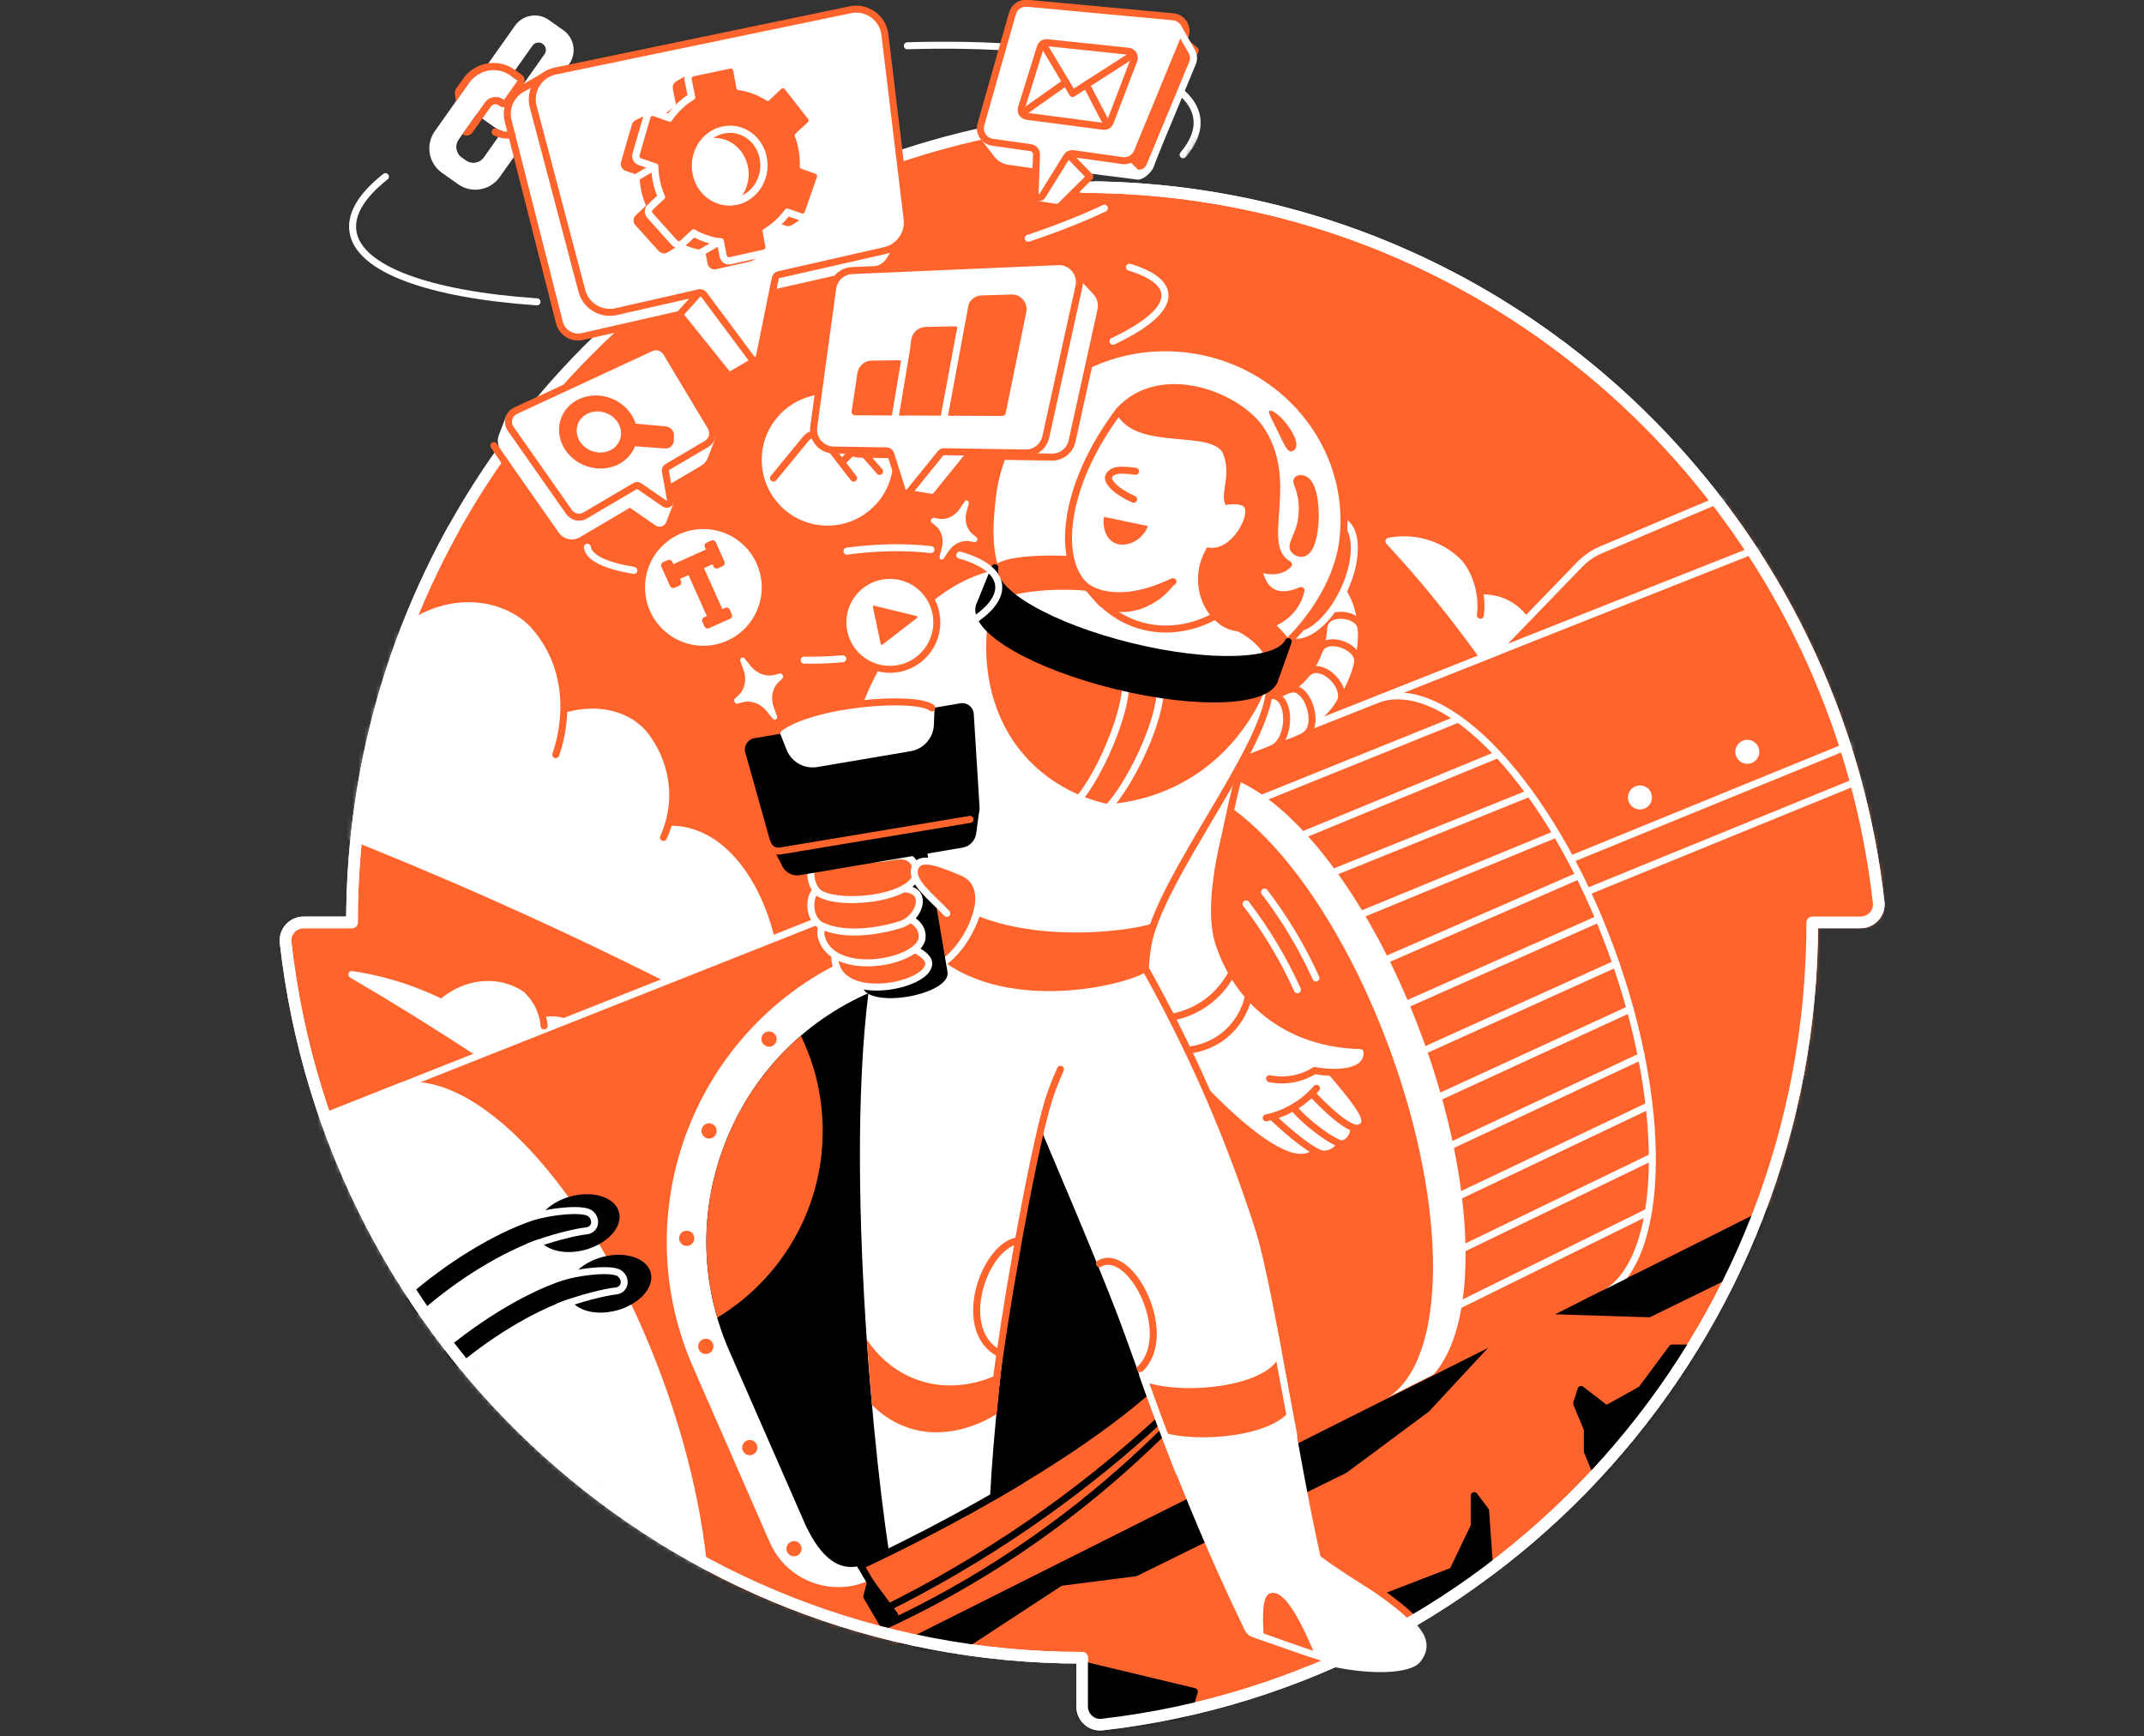 <svg width="368" height="298" viewBox="0 0 368 298" fill="none" xmlns="http://www.w3.org/2000/svg">
<rect x="0" y="0" width="368" height="298" fill="#333333" stroke="none"/>
<g clip-path="url(#clip0_6055_718)">
<path d="M185.738 32.107V23.75C185.738 21.898 184.14 20.424 182.313 20.635C168.76 22.184 155.807 25.715 143.739 30.932C94.731 52.133 60.414 101.18 60.414 158.306H52.114C50.273 158.306 48.809 159.914 49.02 161.756C56.806 230.84 115.042 284.508 185.735 284.508V292.865C185.735 294.717 187.333 296.191 189.16 295.98C257.768 288.138 311.059 229.492 311.059 158.306H319.359C321.201 158.306 322.665 156.704 322.456 154.859C315.652 94.464 270.284 45.85 211.744 34.576C203.323 32.953 194.628 32.107 185.738 32.107" fill="#FF642D"/>
<path d="M185.738 32.107V23.75C185.738 21.898 184.14 20.424 182.313 20.635C168.76 22.184 155.807 25.715 143.739 30.932C94.731 52.133 60.414 101.18 60.414 158.306H52.114C50.273 158.306 48.809 159.914 49.02 161.756C56.806 230.84 115.042 284.508 185.735 284.508V292.865C185.735 294.717 187.333 296.191 189.16 295.98C257.768 288.138 311.059 229.492 311.059 158.306H319.359C321.201 158.306 322.665 156.704 322.456 154.859C315.652 94.464 270.284 45.85 211.744 34.576C203.323 32.953 194.628 32.107 185.738 32.107" stroke="white" stroke-width="2" stroke-linecap="round" stroke-linejoin="round"/>
<mask id="mask0_6055_718" style="mask-type:alpha" maskUnits="userSpaceOnUse" x="48" y="-2" width="276" height="299">
<path d="M211.744 11.441L201.559 -0.484C201.559 -2.336 93.982 1.378 92.154 1.59C78.602 3.138 75.704 22.298 63.637 27.515C35.664 39.616 92.581 64.205 77.83 90.773C66.737 110.753 60.414 133.785 60.414 158.306H52.114C50.273 158.306 48.809 159.914 49.02 161.756C56.806 230.84 115.042 284.508 185.735 284.508V292.865C185.735 294.717 187.333 296.191 189.16 295.98C201.463 294.573 213.274 291.533 224.373 287.08C227.392 285.869 242.204 290.257 245.113 288.842C248.267 287.307 246.15 281.582 242.521 278.186C283.507 254.192 311.059 209.491 311.059 158.306H319.359C321.201 158.306 322.664 156.704 322.456 154.859C315.652 94.464 270.284 45.85 211.744 34.576C208.391 33.93 204.994 33.407 201.559 33.011C196.367 32.413 217.093 11.441 211.744 11.441Z" fill="#D9D9D9" stroke="white" stroke-width="1.2" stroke-linecap="round" stroke-linejoin="round"/>
</mask>
<g mask="url(#mask0_6055_718)">
<path d="M162.583 284.296L182.023 271.569L194.906 269.918L230.81 252.238L244.86 241.803L259.224 226.345L261.672 224.797L283.042 225.47L309.88 212.337V199.306L238.401 224.038L139.156 282.719L162.583 284.296Z" fill="black" stroke="black" stroke-width="1.2" stroke-linecap="round" stroke-linejoin="round"/>
<path d="M183.735 285.213L204.996 290.31L203.8 294.431L182.536 301.592L183.735 285.213Z" fill="black" stroke="black" stroke-width="1.2" stroke-linecap="round" stroke-linejoin="round"/>
<path d="M234.496 275.319L249.354 269.593L253.044 261.893V256.686L254.995 259.289L255.972 273.368L253.409 271.731L242.002 277.953L239.484 282.264L234.496 275.319Z" fill="black" stroke="black" stroke-width="1.2" stroke-linecap="round" stroke-linejoin="round"/>
<path d="M275.278 255.928L272.46 249.095V245.299L270.615 240.851L271.377 238.463L275.712 241.803L281.723 238.463L286.993 231.354H292.309L275.278 255.928Z" fill="black" stroke="black" stroke-width="1.2" stroke-linecap="round" stroke-linejoin="round"/>
<path d="M60.4 167.248C67.42 171.354 74.641 175.813 82.013 180.649C87.156 184.025 92.099 187.404 96.84 190.77C98.191 187.235 99.538 183.7 100.889 180.166C100.798 179.633 100.406 177.795 98.737 176.416C96.469 174.539 93.728 175.075 93.369 175.153C92.938 174.271 91.249 171.082 87.516 169.643C83.668 168.158 79.149 169.117 75.822 172.07C74.119 171.23 72.193 170.398 70.051 169.643C66.489 168.391 63.204 167.668 60.4 167.248V167.248Z" fill="white" stroke="white" stroke-width="1.2" stroke-linecap="round" stroke-linejoin="round"/>
<path d="M57.317 142.382C66.482 145.991 75.901 149.928 85.538 154.224C99.839 160.602 113.261 167.17 125.795 173.76L133.202 168.271C133.301 157.688 126.355 141.733 114.443 142.322C116.013 135.306 113.106 126.508 107.642 123.633C102.177 120.758 96.473 123.065 95.602 123.436C96.794 116.017 93.412 108.821 87.51 105.674C80.067 101.706 69.625 104.715 64.817 113.371C62.316 123.04 59.818 132.709 57.317 142.382V142.382Z" fill="white" stroke="white" stroke-width="1.2" stroke-linecap="round" stroke-linejoin="round"/>
<path d="M238.401 92.89C242.074 96.862 245.869 101.289 249.672 106.2C254.808 112.825 259.126 119.245 262.749 125.213C263.207 123.284 263.662 121.351 264.121 119.421C265.387 112.348 263.218 106.038 258.822 103.66C257.874 103.148 256.254 102.51 253.877 102.609C253.648 101.737 252.321 97.046 247.552 94.347C243.453 92.03 239.463 92.682 238.401 92.89V92.89Z" fill="white" stroke="white" stroke-width="1.2" stroke-linecap="round" stroke-linejoin="round"/>
<path d="M330.33 71.637C321.455 74.491 284.041 90.418 274.778 94.376C273.406 94.961 272.164 95.819 271.127 96.891L256.42 112.095L333.187 81.68C331.96 77.369 331.558 75.951 330.334 71.641L330.33 71.637Z" fill="#FF642D" stroke="white" stroke-width="1.2" stroke-linecap="round" stroke-linejoin="round"/>
<path d="M355.887 180.935L333.184 81.676L43.415 196.484L107.677 305.433L142.032 288.201" fill="#FF642D"/>
<path d="M355.887 180.935L333.184 81.676L43.415 196.484L107.677 305.433L142.032 288.201" stroke="white" stroke-width="1.2" stroke-linecap="round" stroke-linejoin="round"/>
<path d="M113.152 236.837C101.853 206.02 82.603 184.382 68.902 186.385L43.415 196.485L107.677 305.434L114.231 302.146C123.784 292.667 123.685 265.562 113.155 236.837H113.152Z" fill="white" stroke="white" stroke-width="1.2" stroke-linecap="round" stroke-linejoin="round"/>
<path d="M274.027 222.73C285.773 218.193 286.849 191.154 276.574 163.124C266.252 134.967 248.244 115.679 236.349 120.039" stroke="white" stroke-width="1.2" stroke-linecap="round" stroke-linejoin="round"/>
<path d="M206.749 131.771L257.288 111.745" stroke="white" stroke-width="1.2" stroke-linecap="round" stroke-linejoin="round"/>
<path d="M214.075 138.015L250.219 123.432" stroke="white" stroke-width="1.2" stroke-linecap="round" stroke-linejoin="round"/>
<path d="M219.638 144.926L257.055 129.51" stroke="white" stroke-width="1.2" stroke-linecap="round" stroke-linejoin="round"/>
<path d="M225.656 151.01L262.307 136.223" stroke="white" stroke-width="1.2" stroke-linecap="round" stroke-linejoin="round"/>
<path d="M230.277 158.306L266.802 143.261" stroke="white" stroke-width="1.2" stroke-linecap="round" stroke-linejoin="round"/>
<path d="M233.512 166.617L271.042 150.263" stroke="white" stroke-width="1.2" stroke-linecap="round" stroke-linejoin="round"/>
<path d="M238.549 173.616L274.442 157.689" stroke="white" stroke-width="1.2" stroke-linecap="round" stroke-linejoin="round"/>
<path d="M239.971 182.304L277.381 165.396" stroke="white" stroke-width="1.2" stroke-linecap="round" stroke-linejoin="round"/>
<path d="M243.545 189.856L279.797 173.181" stroke="white" stroke-width="1.2" stroke-linecap="round" stroke-linejoin="round"/>
<path d="M244.483 198.721L281.723 181.288" stroke="white" stroke-width="1.2" stroke-linecap="round" stroke-linejoin="round"/>
<path d="M246.536 207.096L283.042 189.744" stroke="white" stroke-width="1.2" stroke-linecap="round" stroke-linejoin="round"/>
<path d="M247.146 216.178L283.551 198.579" stroke="white" stroke-width="1.2" stroke-linecap="round" stroke-linejoin="round"/>
<path d="M246.3 226.014L282.736 208.062" stroke="white" stroke-width="1.2" stroke-linecap="round" stroke-linejoin="round"/>
<path d="M281.487 138.922C282.627 138.922 283.551 137.998 283.551 136.858C283.551 135.718 282.627 134.794 281.487 134.794C280.348 134.794 279.424 135.718 279.424 136.858C279.424 137.998 280.348 138.922 281.487 138.922Z" fill="white"/>
<path d="M299.912 131.087C301.051 131.087 301.975 130.163 301.975 129.024C301.975 127.884 301.051 126.96 299.912 126.96C298.772 126.96 297.848 127.884 297.848 129.024C297.848 130.163 298.772 131.087 299.912 131.087Z" fill="white"/>
<path d="M100.414 214.5C104.314 213.449 106.922 210.544 106.24 208.012C105.558 205.48 101.843 204.28 97.944 205.33C94.044 206.381 91.436 209.286 92.118 211.818C92.801 214.35 96.515 215.55 100.414 214.5Z" fill="black"/>
<path d="M63.981 233.069C63.628 233.069 63.272 232.96 62.968 232.734C62.206 232.173 62.044 231.101 62.605 230.342C69.974 220.334 89.689 206.482 101.835 207.84C102.773 207.946 103.451 208.792 103.345 209.731C103.239 210.669 102.392 211.346 101.454 211.24C96.794 210.715 89.827 213.05 82.335 217.639C75.452 221.855 68.951 227.499 65.363 232.371C65.028 232.826 64.51 233.065 63.984 233.065L63.981 233.069Z" fill="black"/>
<path d="M89.51 209.473C93.097 207.999 99.613 207.226 101.19 208.172C101.842 208.609 102.174 209.36 102.033 210.059C102.033 210.069 102.029 210.076 102.026 210.087C101.885 210.729 101.306 211.177 100.654 211.241C98.77 211.431 94.202 212.56 90.78 213.943" stroke="white" stroke-width="1.2" stroke-linecap="round" stroke-linejoin="round"/>
<path d="M105.86 224.895C109.76 223.844 112.368 220.94 111.686 218.408C111.004 215.876 107.289 214.675 103.39 215.726C99.49 216.776 96.882 219.681 97.564 222.213C98.246 224.745 101.961 225.946 105.86 224.895Z" fill="black"/>
<path d="M69.053 243.376C68.701 243.376 68.344 243.267 68.041 243.041C67.279 242.48 67.117 241.408 67.678 240.65C75.047 230.642 94.762 216.789 106.908 218.147C107.846 218.253 108.523 219.1 108.417 220.038C108.312 220.976 107.465 221.654 106.527 221.548C101.867 221.022 94.9 223.357 87.407 227.947C80.525 232.162 74.024 237.806 70.436 242.678C70.101 243.133 69.582 243.373 69.057 243.373L69.053 243.376Z" fill="black"/>
<path d="M94.582 219.784C98.17 218.309 104.685 217.537 106.262 218.482C106.915 218.92 107.246 219.671 107.105 220.369C107.105 220.38 107.102 220.387 107.098 220.398C106.957 221.04 106.379 221.488 105.726 221.551C103.842 221.742 99.274 222.87 95.852 224.253" stroke="white" stroke-width="1.2" stroke-linecap="round" stroke-linejoin="round"/>
<path d="M151.75 271.919L152.043 276.049L151.75 279.069C154.477 277.81 157.239 276.444 160.029 274.963C176.993 265.953 190.483 254.993 201.048 244.344V241.804L151.75 271.919Z" fill="#FF642D" stroke="black" stroke-width="1.2" stroke-linecap="round" stroke-linejoin="round"/>
<path d="M184.941 148.619L147.958 163.526C119.978 174.804 106.852 206.972 118.951 234.607L132.13 264.704C134.243 269.533 138.956 272.383 143.88 272.383C145.775 272.383 147.697 271.964 149.518 271.068L178.355 256.915L205.849 236.109C214.869 231.682 219.635 227.844 215.607 218.641L184.945 148.619H184.941Z" fill="white"/>
<path d="M181.36 157.395L209.373 221.368C211.948 227.252 212.061 229.541 206.297 232.37L183.95 251.042L148.759 268.309C147.923 268.718 147.034 268.926 146.12 268.926C143.728 268.926 141.083 267.537 138.366 261.97L125.187 231.873C120.079 220.207 119.917 207.289 124.729 195.5C129.54 183.711 138.694 174.592 150.508 169.833L181.367 157.395" fill="black"/>
<path d="M136.289 267.095C135.943 267.095 135.608 266.954 135.361 266.714C135.305 266.651 135.245 266.584 135.199 266.517C135.153 266.443 135.111 266.365 135.079 266.288C135.047 266.21 135.023 266.129 135.005 266.048C134.991 265.963 134.98 265.875 134.98 265.79C134.98 265.702 134.991 265.617 135.005 265.533C135.019 265.448 135.047 265.367 135.079 265.286C135.111 265.208 135.153 265.131 135.199 265.06C135.245 264.986 135.305 264.922 135.361 264.862C135.425 264.806 135.488 264.746 135.559 264.7C135.633 264.654 135.707 264.612 135.785 264.58C135.862 264.549 135.947 264.524 136.031 264.506C136.197 264.471 136.37 264.471 136.543 264.506C136.628 264.52 136.705 264.549 136.783 264.58C136.867 264.612 136.938 264.654 137.012 264.7C137.079 264.746 137.15 264.806 137.21 264.862C137.45 265.109 137.591 265.445 137.591 265.79C137.591 266.136 137.45 266.471 137.21 266.718C136.963 266.958 136.624 267.099 136.282 267.099L136.289 267.095Z" fill="#FF642D"/>
<path d="M127.491 248.961C127.202 248.301 127.502 247.525 128.165 247.239C128.825 246.946 129.601 247.25 129.887 247.913C130.179 248.573 129.876 249.342 129.213 249.634C129.047 249.709 128.867 249.744 128.691 249.744C128.19 249.744 127.707 249.451 127.491 248.957V248.961ZM119.928 231.527C119.671 230.854 120.013 230.099 120.687 229.838C121.36 229.58 122.115 229.922 122.373 230.596C122.63 231.27 122.288 232.032 121.614 232.286C121.463 232.342 121.304 232.371 121.152 232.371C120.623 232.371 120.126 232.053 119.928 231.527ZM117.847 213.833C117.124 213.823 116.549 213.226 116.559 212.503C116.57 211.78 117.166 211.205 117.889 211.216C118.613 211.226 119.188 211.822 119.177 212.546C119.166 213.262 118.581 213.833 117.868 213.833H117.847ZM121.202 195.299C120.539 195.028 120.218 194.259 120.496 193.592C120.768 192.922 121.537 192.604 122.204 192.879C122.874 193.158 123.188 193.92 122.916 194.59C122.708 195.091 122.221 195.395 121.706 195.395C121.537 195.395 121.368 195.363 121.205 195.296L121.202 195.299ZM131.09 179.27C130.567 178.769 130.557 177.94 131.058 177.422C131.559 176.9 132.388 176.889 132.906 177.39C133.425 177.887 133.439 178.72 132.938 179.238C132.68 179.506 132.342 179.637 131.996 179.637C131.672 179.637 131.344 179.517 131.09 179.27V179.27ZM146.216 168.052C145.916 167.393 146.212 166.62 146.868 166.324C147.521 166.024 148.297 166.32 148.597 166.976C148.897 167.629 148.6 168.412 147.944 168.705C147.771 168.783 147.588 168.825 147.412 168.825C146.911 168.825 146.434 168.536 146.219 168.049L146.216 168.052ZM163.744 160.881C163.473 160.211 163.797 159.452 164.467 159.181C165.138 158.912 165.903 159.237 166.175 159.904C166.443 160.577 166.118 161.339 165.448 161.611C165.293 161.675 165.124 161.706 164.961 161.706C164.443 161.706 163.952 161.396 163.748 160.884L163.744 160.881Z" fill="#FF642D"/>
<path d="M182.535 154.619C182.19 154.619 181.854 154.482 181.608 154.238C181.544 154.175 181.491 154.111 181.445 154.041C181.399 153.97 181.357 153.892 181.325 153.815C181.294 153.737 181.269 153.653 181.251 153.568C181.23 153.483 181.227 153.399 181.227 153.31C181.227 152.965 181.364 152.63 181.608 152.383C182.094 151.896 182.969 151.896 183.456 152.383C183.703 152.63 183.844 152.965 183.844 153.31C183.844 153.399 183.833 153.483 183.819 153.568C183.805 153.653 183.777 153.734 183.745 153.815C183.71 153.892 183.671 153.967 183.625 154.041C183.572 154.115 183.519 154.178 183.456 154.238C183.216 154.485 182.881 154.619 182.535 154.619V154.619Z" fill="black"/>
<path d="M147.732 268.704L152.047 276.049C159.705 272.242 168.09 267.47 176.789 261.473C191.764 251.148 203.327 240.187 211.966 230.652C210.382 231.806 206.749 228.257 205.518 229.859C192.275 247.126 157.493 264.108 147.736 268.701L147.732 268.704Z" fill="#FF642D" stroke="black" stroke-width="1.2" stroke-linecap="round" stroke-linejoin="round"/>
<path d="M124.722 195.5C120.686 205.388 120.164 216.066 123.11 226.134C133.957 219.583 141.21 207.684 141.21 194.089C141.21 188.233 139.862 182.695 137.463 177.76C131.936 182.512 127.565 188.533 124.722 195.5Z" fill="#FF642D"/>
<path d="M153.556 277.164L151.75 279.068L148.773 274.01L149.411 271.569L153.556 277.164Z" fill="black" stroke="black" stroke-width="1.2" stroke-linecap="round" stroke-linejoin="round"/>
<path d="M238.274 239.803L246.014 235.919C253.898 227.294 253.446 203.455 244.158 178.113C233.487 149.004 215.193 128.939 203.302 133.299C203.154 133.355 202.953 133.366 202.727 133.362L197.714 135.348C209.609 130.988 227.9 151.053 238.57 180.163C248.635 207.621 248.324 233.316 238.274 239.803V239.803Z" fill="white"/>
<path d="M276.503 223.731L272.989 224.098L271.024 223.506L280.993 218.507L279.113 222.73L276.503 223.731Z" fill="black"/>
<path d="M87.259 103.561C89.132 104.789 92.018 107.071 94.145 110.849C98.858 119.22 95.937 127.958 95.39 129.51" stroke="#FF642D" stroke-width="1.2" stroke-linecap="round" stroke-linejoin="round"/>
<path d="M113.882 143.719C114.612 142.097 115.529 139.437 115.469 136.107C115.353 129.193 111.116 124.586 109.949 123.394" stroke="#FF642D" stroke-width="1.2" stroke-linecap="round" stroke-linejoin="round"/>
<path d="M229.061 98.866C236.86 106.044 232.408 121.22 223.526 125.778C220.287 127.566 216.319 128.049 212.717 127.481L214.305 119.611C218.739 120.888 222.884 119.012 225.392 115.1C227.784 111.533 229.071 105.452 226.101 102.065L229.057 98.862L229.061 98.866Z" fill="white"/>
<path d="M227.3 107.336C227.861 104.605 233.632 105.24 233.646 108.115" stroke="#FF642D" stroke-width="1.2" stroke-linecap="round" stroke-linejoin="round"/>
<path d="M226.588 111.396C227.896 108.888 233.664 111.1 232.997 113.883" stroke="#FF642D" stroke-width="1.2" stroke-linecap="round" stroke-linejoin="round"/>
<path d="M224.492 115.467C226.873 113.213 231.999 118.346 229.681 120.974" stroke="#FF642D" stroke-width="1.2" stroke-linecap="round" stroke-linejoin="round"/>
<path d="M221.339 118.349C224.365 117.251 226.778 124.557 223.953 126.194" stroke="#FF642D" stroke-width="1.2" stroke-linecap="round" stroke-linejoin="round"/>
<path d="M218.52 119.372C221.726 119.665 221.61 127.312 218.178 128.568" stroke="#FF642D" stroke-width="1.2" stroke-linecap="round" stroke-linejoin="round"/>
<path d="M230.639 101.357C233.149 96.025 233.062 90.703 230.444 89.471C227.827 88.239 223.67 91.562 221.16 96.894C218.649 102.226 218.736 107.548 221.354 108.78C223.972 110.012 228.128 106.689 230.639 101.357Z" fill="#FF642D" stroke="white" stroke-width="1.2" stroke-linecap="round" stroke-linejoin="round"/>
<path d="M230.51 92.555C229.748 99.251 225.618 105.678 221.116 110.119C214.83 116.324 206.791 119.171 197.108 118.014C184.916 116.557 174.281 111.343 170.697 100.718C170.637 100.542 170.817 97.568 170.764 97.392C169.593 93.681 169.861 89.451 170.326 85.37C172.154 69.323 187.111 57.925 203.729 59.908C220.347 61.894 232.338 76.509 230.51 92.555Z" fill="white" stroke="#FF642D" stroke-width="1.2" stroke-linecap="round" stroke-linejoin="round"/>
<path d="M233.428 180.039C221.829 179.781 212.407 173.294 208.689 162.249C206.262 155.039 209.514 142.315 213.511 130.184L209.243 133.764L189.566 152.517L188.917 174.666L199.644 177.891C205.271 185.348 219.215 200.093 224.566 197.79C224.961 197.62 225.307 197.303 225.625 196.894C225.727 196.975 226.651 197.702 227.872 197.398C229.12 197.091 229.597 195.98 229.643 195.867C229.904 195.85 230.641 195.768 231.177 195.197C231.703 194.636 231.875 193.775 231.65 192.915C232.44 193.207 233.068 193.19 233.502 192.802C234.369 192.022 231.632 188.551 227.695 183.99C230.108 184.159 233.865 183.962 234.542 181.489C234.74 180.769 234.165 180.057 233.417 180.039H233.428Z" fill="white"/>
<path d="M233.911 179.562C234.659 179.58 234.751 180.769 234.55 181.489C233.569 185.055 226.179 183.891 225.674 183.711C224.94 184.173 223.738 184.801 222.14 185.125C220.323 185.496 218.806 185.305 217.914 185.125" stroke="#FF642D" stroke-width="1.2" stroke-linecap="round" stroke-linejoin="round"/>
<path d="M213.514 130.184C211.765 135.493 210.149 144.195 209.098 149.219" stroke="#FF642D" stroke-width="1.2" stroke-linecap="round" stroke-linejoin="round"/>
<path d="M233.869 193.37C232.556 194.552 229.339 192.022 225.275 187.807" stroke="#FF642D" stroke-width="1.2" stroke-linecap="round" stroke-linejoin="round"/>
<path d="M222.058 190.149C224.037 192.579 228.725 196.139 230.507 196.393" stroke="#FF642D" stroke-width="1.2" stroke-linecap="round" stroke-linejoin="round"/>
<path d="M218.732 192.012C219.663 192.869 224.15 197.07 226.775 198.03" stroke="#FF642D" stroke-width="1.2" stroke-linecap="round" stroke-linejoin="round"/>
<path d="M217.332 191.853C218.517 191.603 220.266 191.091 222.14 189.969C223.939 188.897 225.18 187.666 225.96 186.766" stroke="#FF642D" stroke-width="1.2" stroke-linecap="round" stroke-linejoin="round"/>
<path d="M217.913 118.681C216.35 129.514 201.087 148.619 197.87 159.089C196.088 160.715 194.307 162.342 192.525 163.968L169.434 162.553L161.155 156.038L160.043 152.521L153.56 143.723L143.975 137.479C144.67 128.484 150.974 102.722 170.591 97.836C187.315 93.67 202.138 111.732 217.91 118.681H217.913Z" fill="white"/>
<path d="M169.917 257.201C171.007 235.574 176.161 196.936 182.535 183.408C182.098 176.984 181.664 170.564 181.227 164.14L151.267 158.306C143.933 186.565 149.32 245.042 152.59 266.366C157.112 264.143 163.278 260.99 169.914 257.201H169.917Z" fill="white"/>
<path d="M174.52 212.965C168.774 214.144 163.909 228.444 171.628 232.325" stroke="#FF642D" stroke-width="1.2" stroke-linecap="round" stroke-linejoin="round"/>
<path d="M175.315 254.037C163.744 261.014 152.608 266.408 147.729 268.704" stroke="black" stroke-width="1.2" stroke-linecap="round" stroke-linejoin="round"/>
<path d="M176.997 189.856C181.837 201.43 186.853 212.937 191.411 224.631C195.478 235.076 201.574 254.841 213.67 279.806C213.931 280.342 214.389 280.758 214.954 280.956C218.432 282.187 226.02 284.765 226.02 284.765C226.02 284.765 227.325 285.718 227.53 285.767C234.878 287.535 242.088 287.358 243.781 285.21C248.628 279.065 236.172 274.172 226.644 267.096C222.496 248.435 219.134 223.925 215.568 211.216C210.594 193.479 202.59 178.473 196.311 165.65L172.397 163.964L176.997 189.853V189.856Z" fill="white"/>
<path d="M221.72 241.602C221.095 238.11 220.481 234.663 219.871 231.354C219.871 237.912 202.706 239.803 195.894 236.914C196.868 239.613 197.937 242.547 199.118 245.694C205.673 247.842 219.042 246.456 221.72 241.602Z" fill="#FF642D"/>
<path d="M217.814 273.534C216.851 274.007 216.53 276.61 216.996 281.697C219.564 282.617 222.746 283.736 226.016 284.766C222.637 276.476 219.966 272.476 217.814 273.534Z" fill="#FF642D"/>
<path d="M188.716 216.87C194.01 213.801 201.835 228.97 195.718 234.907" stroke="#FF642D" stroke-width="1.2" stroke-linecap="round" stroke-linejoin="round"/>
<path d="M182.024 183.51C181.325 185.137 180.574 186.858 179.999 188.738C177.004 198.499 171.952 228.395 170.979 237.281" stroke="#FF642D" stroke-width="1.2" stroke-linecap="round" stroke-linejoin="round"/>
<path d="M159.183 152.52C171.209 163.967 194.448 160.337 197.873 159.089C197.023 161.336 196.727 163.837 196.582 166.211C192.455 168.828 170.157 173.851 159.183 161.706V152.52V152.52Z" fill="#FF642D" stroke="#FF642D" stroke-width="1.2" stroke-linecap="round" stroke-linejoin="round"/>
<path d="M169.476 107.601C169.254 109.333 167.896 121.457 176.659 130.544C181.668 135.737 187.559 137.43 190.247 138.015C193.235 137.786 198.336 136.985 203.704 133.874C212.185 128.964 215.85 121.471 217.049 118.677C210.368 114.984 202.484 118.416 195.803 114.723L169.476 107.597V107.601Z" fill="#FF642D"/>
<path d="M198.607 115.153C201.27 119.951 194.254 134.601 189.94 138.851" stroke="white" stroke-width="1.2" stroke-linecap="round" stroke-linejoin="round"/>
<path d="M192.589 113.76C195.4 118.473 188.846 133.334 184.669 137.719" stroke="white" stroke-width="1.2" stroke-linecap="round" stroke-linejoin="round"/>
<path d="M165.067 152.81L168.079 153.914C168.079 158.383 163.642 166.617 157.179 166.987C156.41 162.863 155.638 158.739 154.869 154.619V149.469L165.067 152.81V152.81Z" fill="#FF642D" stroke="white" stroke-width="1.2" stroke-linecap="round" stroke-linejoin="round"/>
<path d="M162.04 166.913L158.481 145.913L145.073 148.182L148.632 169.181C148.858 170.508 152.039 171.075 155.743 170.448C159.447 169.82 162.266 168.239 162.04 166.913V166.913Z" fill="black" stroke="black" stroke-width="1.2" stroke-linecap="round" stroke-linejoin="round"/>
<path d="M146.247 163.177L143.316 163.445C142.441 172.649 159.423 169.463 159.415 165.354C159.415 164.701 158.855 163.9 156.953 162.888L156.181 161.953L146.247 163.177V163.177Z" fill="#FF642D" stroke="white" stroke-width="1.2" stroke-linecap="round" stroke-linejoin="round"/>
<path d="M142.973 157.268L141.534 157.783C141.139 158.492 140.663 159.738 141.005 160.912C143.009 167.805 157.034 165.353 158.206 161.304C158.424 160.545 158.47 158.168 154.801 157.212C154.392 156.785 153.983 156.362 153.574 155.935L142.97 157.268H142.973Z" fill="#FF642D" stroke="white" stroke-width="1.2" stroke-linecap="round" stroke-linejoin="round"/>
<path d="M143.066 152.1C144.787 152.982 149.063 153.458 153.592 152.679C159.857 151.599 158.199 157.49 154.611 158.658C151.751 159.589 145.059 161 140.745 158.732C138.91 157.494 138.829 154.524 139.746 153.215C140.949 151.504 142.776 152.139 143.066 152.097V152.1Z" fill="#FF642D" stroke="white" stroke-width="1.2" stroke-linecap="round" stroke-linejoin="round"/>
<path d="M142.949 146.428C144.621 147.349 148.769 147.846 153.168 147.032C156.121 146.485 156.925 147.691 157.253 149.141C158.336 153.921 144.886 155.723 140.695 153.356C138.913 152.065 138.836 148.961 139.728 147.592C140.896 145.804 142.67 146.467 142.952 146.425L142.949 146.428Z" fill="#FF642D" stroke="white" stroke-width="1.2" stroke-linecap="round" stroke-linejoin="round"/>
<path d="M168.135 138.756L132.338 144.83L134.285 148.675C134.849 149.79 136.073 150.404 137.301 150.196L165.208 145.469C166.439 145.261 167.391 144.277 167.557 143.038L168.132 138.756H168.135Z" fill="black"/>
<path d="M166.499 140.622L134.494 146.044C133.503 146.213 132.543 145.603 132.271 144.636L127.929 129.154C127.615 128.029 128.342 126.879 129.495 126.685L164.845 120.698C165.999 120.504 167.064 121.351 167.138 122.515L168.136 138.566C168.2 139.571 167.494 140.46 166.503 140.626L166.499 140.622Z" fill="black"/>
<path d="M166.499 140.622L133.926 146.044C132.934 146.213 131.975 145.603 131.703 144.636" stroke="#FF642D" stroke-width="1.2" stroke-linecap="round" stroke-linejoin="round"/>
<path d="M160.417 121.478C160.417 121.478 160.414 121.464 160.41 121.457V121.443H160.407C160.079 120.152 154.015 120.092 146.769 121.319C139.523 122.547 133.816 124.6 133.932 125.93H133.929L133.936 125.944C133.936 125.944 133.936 125.958 133.936 125.965C133.946 126.032 133.978 126.099 134.02 126.159L135.005 128.657C135.841 130.773 138.045 132.018 140.289 131.637L156.29 128.928C158.534 128.547 160.206 126.649 160.297 124.374L160.403 121.693C160.424 121.623 160.431 121.549 160.421 121.482L160.417 121.478Z" fill="white"/>
<path d="M159.944 121.492C157.186 119.273 139.04 120.663 133.569 125.143" stroke="#FF642D" stroke-width="1.2" stroke-linecap="round" stroke-linejoin="round"/>
<path d="M168.08 153.914C168.503 151.871 167 150.252 165.067 149.469C160.986 147.811 158.213 146.481 157.197 148.619C156.241 150.63 159.042 153.289 161.631 156.531C162.672 157.156 163.868 157.321 164.954 157.078C165.773 156.895 166.524 156.482 167.096 155.858C167.604 155.307 167.932 154.63 168.08 153.914V153.914Z" fill="#FF642D"/>
<path d="M162.512 156.747C159.789 153.875 156.265 151.275 157.03 148.997C157.782 146.753 160.999 147.977 165.07 149.667C170.142 151.773 167.088 158.302 167.088 158.302" stroke="white" stroke-width="1.2" stroke-linecap="round" stroke-linejoin="round"/>
<path d="M197.873 159.089C202.131 146.647 218.598 126.071 217.881 117.305" stroke="#FF642D" stroke-width="1.2" stroke-linecap="round" stroke-linejoin="round"/>
<path d="M196.582 166.211C198.49 169.604 200.37 173.146 202.212 176.84C208.519 189.5 213.2 201.695 216.707 212.965" stroke="#FF642D" stroke-width="1.2" stroke-linecap="round" stroke-linejoin="round"/>
<path d="M187.858 95.713C177.918 94.767 170.771 95.737 170.764 97.392C170.764 98.563 172.206 100.824 173.529 102.165C177.463 101.262 182.99 100.768 189.816 101.759L187.858 95.713Z" fill="#FF642D"/>
<path d="M221.264 109.707C219.367 107.357 216.661 104.733 212.491 102.376L210.703 107.255L209.895 107.089C213.239 108.5 215.8 110.218 217.098 112.557C219.444 111.986 222.125 110.769 221.264 109.703V109.707Z" fill="#FF642D"/>
<path d="M199.192 95.716L191.827 102.179" stroke="#FF642D" stroke-width="1.2" stroke-linecap="round" stroke-linejoin="round"/>
<path d="M192.074 70.508C182.084 83.758 181.463 96.69 186.472 100.701C191.27 104.546 200.999 100.016 202.47 99.311L209.179 98.203L215.106 91.871V79.041L205.151 72.078L192.071 70.508" fill="white"/>
<path d="M192.074 70.508C182.084 83.758 181.463 96.69 186.472 100.701C191.27 104.546 199.859 100.535 201.33 99.829" stroke="#FF642D" stroke-width="1.2" stroke-linecap="round" stroke-linejoin="round"/>
<path d="M208.639 92.203L207.86 94.026C204.907 98.482 206.135 104.299 210.029 106.888C213.26 109.036 221.79 107.96 223.31 101.342C222.411 101.716 217.158 104.133 216.001 97.434C216.555 97.692 219.3 98.746 221.151 96.88C215.398 93.578 222.802 82.78 216.16 73.341C211.782 67.506 198.97 62.895 192.074 70.508C195.167 76.974 208.219 72.864 210.459 77.56C212.142 81.676 209.8 85.052 211.038 86.58L208.639 92.203V92.203Z" fill="#FF642D" stroke="#FF642D" stroke-width="1.2" stroke-linecap="round" stroke-linejoin="round"/>
<path d="M210.181 86.707C211.92 86.371 213.331 86.558 213.613 87.13C214.459 88.823 211.073 94.936 207.168 93.913" fill="white"/>
<path d="M194.91 80.883C192.56 80.587 190.881 80.481 190.306 81.747C189.908 82.622 191.636 84.403 194.578 85.684" stroke="#FF642D" stroke-width="1.2" stroke-linecap="round" stroke-linejoin="round"/>
<path d="M189.502 88.707C189.174 90.566 189.855 92.354 191.114 93.081C192.871 94.093 195.901 93.13 197.041 90.283C194.529 89.758 192.014 89.232 189.502 88.71V88.707Z" fill="#FF642D"/>
<path d="M186.793 100.944C187.459 101.639 188.941 103.53 189.417 103.766C190.518 104.362 193.319 104.994 196.5 103.593C198.966 102.507 200.413 100.813 201.051 99.953C197.841 101.618 191.382 103.607 186.789 100.947L186.793 100.944Z" fill="#FF642D" stroke="#FF642D" stroke-width="1.2" stroke-linecap="round" stroke-linejoin="round"/>
<path d="M194.204 110.963C180.306 107.573 169.84 101.526 170.757 97.434L168.287 103.541C168.189 103.72 168.111 103.904 168.062 104.098C167.063 108.193 177.621 114.286 191.647 117.704C205.673 121.125 217.85 120.579 218.848 116.483L221.116 110.119C219.416 113.834 207.666 114.247 194.204 110.963V110.963Z" fill="black" stroke="black" stroke-width="1.2" stroke-linecap="round" stroke-linejoin="round"/>
<path d="M187.082 101.127C187.953 102.351 190.595 105.717 195.393 107.237C202.071 109.35 207.672 106.228 208.611 105.685" stroke="#FF642D" stroke-width="1.2" stroke-linecap="round" stroke-linejoin="round"/>
<path d="M148.773 229.863C149.697 231.281 152.244 234.769 156.981 236.625C164.231 239.468 170.735 236.184 171.758 235.644C171.533 237.987 171.303 240.325 171.078 242.668C170.044 243.334 163.172 247.606 155.655 244.954C152.858 243.966 150.886 242.34 149.662 241.101C149.365 237.355 149.069 233.609 148.773 229.863V229.863Z" fill="#FF642D"/>
<path d="M201.069 174.575C202.339 174.349 204.385 173.817 206.519 172.42C209.412 170.525 210.883 168.07 211.514 166.839" stroke="#FF642D" stroke-width="1.2" stroke-linecap="round" stroke-linejoin="round"/>
<path d="M214.308 170.959C214.079 171.979 213.19 175.298 210.036 177.771C207.694 179.609 205.267 180.064 204.142 180.205" stroke="#FF642D" stroke-width="1.2" stroke-linecap="round" stroke-linejoin="round"/>
<path d="M215.585 280.49C216.597 280.903 223.793 283.425 226.439 284.296" stroke="white" stroke-width="1.2" stroke-miterlimit="10"/>
<path d="M218.608 227.865L222.058 246.35" stroke="white" stroke-width="1.2" stroke-linecap="round" stroke-linejoin="round"/>
<path d="M196.134 235.983C197.047 238.568 197.993 241.182 198.977 243.828C200.102 246.844 201.238 249.804 202.381 252.703" stroke="white" stroke-width="1.2" stroke-linecap="round" stroke-linejoin="round"/>
<path d="M93.394 176.071C93.337 175.397 93.196 174.536 92.85 173.591C92.237 171.908 91.277 170.762 90.635 170.116" stroke="#FF642D" stroke-width="1.2" stroke-linecap="round" stroke-linejoin="round"/>
<path d="M269.8 147.367L328.263 123.482" stroke="white" stroke-width="1.2" stroke-linecap="round" stroke-linejoin="round"/>
<path d="M272.693 152.908L331.155 129.023" stroke="white" stroke-width="1.2" stroke-linecap="round" stroke-linejoin="round"/>
<path d="M217.049 153.106C218.63 155.166 220.288 157.554 221.914 160.277C223.512 162.955 224.81 165.509 225.865 167.844" stroke="white" stroke-width="1.2" stroke-linecap="round" stroke-linejoin="round"/>
<path d="M213.878 155.127C215.458 157.187 217.116 159.575 218.742 162.299C220.34 164.976 221.638 167.53 222.693 169.865" stroke="white" stroke-width="1.2" stroke-linecap="round" stroke-linejoin="round"/>
<path d="M254.096 105.59C254.223 104.528 254.29 102.944 253.884 101.092C253.38 98.802 252.385 97.138 251.708 96.185" stroke="#FF642D" stroke-width="1.2" stroke-linecap="round" stroke-linejoin="round"/>
<path d="M217.807 70.564C217.585 70.751 218.629 72.575 219.458 74.304C220.291 76.032 220.996 77.789 221.808 77.443C224.457 76.307 218.869 69.683 217.807 70.564V70.564Z" fill="#FF642D"/>
<path d="M222.012 82.361C221.765 83.2 223.236 84.488 222.859 88.566C222.577 91.627 220.756 93.187 221.525 94.545C221.988 95.36 223.032 95.741 223.899 95.483C225.953 94.873 226.295 90.671 226.351 88.975C226.404 87.444 226.259 83.119 224.439 81.909C223.483 81.27 222.277 81.451 222.009 82.361H222.012Z" fill="#FF642D"/>
<path d="M90.427 14.945L87.643 12.977C85.34 11.347 82.147 11.894 80.518 14.198L74.626 22.523C72.997 24.826 73.544 28.019 75.847 29.648L78.63 31.617C80.934 33.246 84.126 32.7 85.756 30.396L91.647 22.071C93.277 19.768 92.73 16.575 90.427 14.945V14.945ZM87.552 20.642L83.047 27.01C82.345 28.005 80.969 28.241 79.974 27.535L79.251 27.024C78.256 26.322 78.02 24.946 78.726 23.951L83.23 17.584C83.932 16.589 85.308 16.353 86.303 17.058L87.026 17.57C88.021 18.272 88.257 19.648 87.552 20.642V20.642Z" fill="white"/>
<path d="M96.699 5.188L94.201 3.42C92.321 2.091 89.721 2.535 88.391 4.415L81.41 14.282C80.08 16.162 80.525 18.762 82.405 20.092L84.903 21.859C86.783 23.189 89.382 22.744 90.712 20.864L97.694 10.998C99.023 9.117 98.579 6.518 96.699 5.188V5.188ZM93.464 9.304L87.707 17.443C87.301 18.014 86.511 18.148 85.94 17.746C85.368 17.34 85.234 16.55 85.636 15.979L91.393 7.841C91.799 7.269 92.589 7.135 93.161 7.537C93.732 7.943 93.866 8.733 93.464 9.304V9.304Z" fill="white"/>
<path d="M89.563 12.819L88.36 11.968C87.28 11.207 86.014 10.801 84.698 10.801C82.638 10.801 80.701 11.803 79.513 13.482L78.299 15.196C78.119 15.45 78.042 15.761 78.084 16.067L78.253 17.401L79.308 15.912L80.522 14.198C81.516 12.79 83.097 12.039 84.702 12.039C85.721 12.039 86.755 12.342 87.651 12.977L88.854 13.827L86.48 17.182L86.307 17.059C85.919 16.784 85.474 16.653 85.037 16.653C84.346 16.653 83.665 16.978 83.234 17.584L81.541 19.98L80.575 21.345L80.388 21.609L80.091 22.029L79.379 23.034C79.502 23.123 79.64 23.19 79.791 23.228C79.89 23.253 79.993 23.264 80.091 23.264C80.486 23.264 80.864 23.073 81.1 22.742L82.546 20.696L84.24 18.3C84.42 18.043 84.719 17.891 85.033 17.891C85.234 17.891 85.425 17.951 85.591 18.071L85.764 18.195C85.972 18.343 86.222 18.42 86.476 18.42C86.547 18.42 86.614 18.413 86.684 18.403C87.005 18.346 87.294 18.166 87.485 17.898L89.785 14.508C90.18 13.951 90.117 13.221 89.563 12.826V12.819Z" fill="#FF642D"/>
<path d="M155.733 7.855C183.667 7.008 204.279 11.718 205.426 20.311C205.697 22.339 204.861 24.445 203.073 26.562" stroke="white" stroke-width="1.2" stroke-linecap="round" stroke-linejoin="round"/>
<path d="M142.031 90.206C148.266 90.206 153.32 85.152 153.32 78.917C153.32 72.683 148.266 67.629 142.031 67.629C135.797 67.629 130.743 72.683 130.743 78.917C130.743 85.152 135.797 90.206 142.031 90.206Z" fill="white"/>
<path d="M144.444 79.387L146.342 77.5C146.818 77.027 147.598 77.052 148.039 77.556L150.977 80.904" fill="white"/>
<path d="M144.444 79.387L146.342 77.5C146.818 77.027 147.598 77.052 148.039 77.556L150.977 80.904" stroke="#FF642D" stroke-width="1.2" stroke-linecap="round" stroke-linejoin="round"/>
<path d="M132.768 82.05L138.366 75.231C139.118 74.314 140.529 74.335 141.255 75.27L146.511 82.05" fill="white"/>
<path d="M132.768 82.05L138.366 75.231C139.118 74.314 140.529 74.335 141.255 75.27L146.511 82.05" stroke="#FF642D" stroke-width="1.2" stroke-linecap="round" stroke-linejoin="round"/>
<path d="M152.787 44.51L155.133 40.531L146.949 3.082L94.399 13.989L94.508 13.344L93.221 13.178L90.042 14.998C89.714 15.143 89.411 15.319 89.129 15.524H89.121C87.52 16.695 86.698 18.765 87.238 20.811L96.018 55.35C96.459 57.085 98.205 58.154 99.955 57.759L116.637 53.967L124.665 63.978C124.933 64.338 125.392 64.37 125.717 64.165L129.978 61.689L128.524 51.526L128.884 51.18L150.318 46.309C151.355 46.072 152.251 45.42 152.791 44.502L152.787 44.51Z" fill="white" stroke="#FF642D" stroke-width="1.2" stroke-linecap="round" stroke-linejoin="round"/>
<path d="M145.95 1.678L95.312 12.19C92.525 12.769 90.797 15.566 91.524 18.314L99.873 49.914C100.558 52.496 103.165 54.076 105.768 53.484L119.998 50.249C120.301 50.178 120.615 50.295 120.802 50.545L128.948 61.481C129.353 62.024 130.21 61.834 130.348 61.167L133.068 47.752C133.128 47.448 133.361 47.212 133.664 47.141L151.87 43.003C154.35 42.439 156 40.097 155.697 37.571L151.884 5.936C151.535 3.05 148.794 1.082 145.95 1.671V1.678Z" fill="white" stroke="#FF642D" stroke-width="1.2" stroke-linecap="round" stroke-linejoin="round"/>
<path d="M134.476 27.465C134.338 26.614 134.123 25.796 133.837 25.02C133.753 24.791 133.809 24.533 133.989 24.367L136.007 22.494C136.176 22.335 136.243 22.096 136.173 21.873L134.444 16.328C134.299 15.87 133.703 15.753 133.4 16.127L131.569 18.374C131.477 18.487 131.347 18.565 131.202 18.589L129.396 18.9C129.248 18.924 129.096 18.893 128.969 18.808C127.474 17.824 125.77 17.178 123.967 16.959C123.868 16.949 123.777 16.91 123.696 16.854L118.94 13.414C118.75 13.277 118.492 13.263 118.288 13.379L116.369 14.48C116.143 14.61 116.027 14.868 116.076 15.122L116.655 18.028C116.704 18.275 116.591 18.522 116.376 18.656C115.332 19.305 114.397 20.106 113.593 21.027C113.19 21.489 112.178 19.415 111.843 19.933L109.342 21.175C109.19 21.249 109.077 21.387 109.031 21.549L107.165 28.001C107.077 28.311 107.247 28.636 107.55 28.738L109.952 29.56C110.192 29.641 110.351 29.867 110.358 30.121C110.379 30.96 110.481 31.807 110.665 32.654C110.848 33.5 111.109 34.287 111.434 35.042C111.536 35.278 111.483 35.55 111.296 35.726L109.529 37.384C109.289 37.61 109.275 37.984 109.494 38.227L113.515 42.693C113.709 42.908 114.034 42.958 114.281 42.803L116.344 41.529C116.475 41.448 116.626 41.441 116.782 41.451C117.018 41.469 117.17 41.233 117.484 41.381C118.612 41.913 119.822 42.27 121.075 42.418C121.336 42.45 121.551 42.637 121.604 42.898L122.048 45.141C122.115 45.473 122.443 45.688 122.771 45.614L128.687 44.284C128.754 44.27 128.814 44.245 128.874 44.206L131.206 42.757C131.989 42.316 129.696 40.005 130.359 39.405C130.969 38.855 131.527 38.241 132.021 37.582C132.179 37.37 132.451 37.278 132.701 37.367L135.076 38.181C135.252 38.241 135.442 38.217 135.598 38.118L137.492 36.89C137.756 36.721 137.845 36.375 137.697 36.097L134.705 30.53C134.656 30.435 134.631 30.329 134.635 30.223C134.677 29.32 134.628 28.396 134.479 27.468L134.476 27.465ZM123.893 36.654C120.422 37.419 116.997 35.112 116.238 31.437C115.466 27.697 117.748 23.986 121.336 23.217C124.923 22.448 128.341 24.914 128.994 28.657C129.636 32.336 127.354 35.889 123.893 36.654V36.654Z" fill="#FF642D" stroke="#FF642D" stroke-width="1.2" stroke-linecap="round" stroke-linejoin="round"/>
<path d="M137.111 25.951C136.952 24.96 136.684 24.018 136.327 23.129L138.92 20.72L134.423 14.952L131.798 17.418C130.214 16.332 128.387 15.63 126.45 15.422L125.769 11.675L118.626 13.178L119.37 16.924C117.645 17.916 116.199 19.316 115.12 20.981L111.74 19.778L109.641 27.038L112.985 28.184C112.982 29.161 113.081 30.153 113.299 31.14C113.515 32.125 113.839 33.052 114.245 33.917L111.737 36.273L116.488 41.554L118.972 39.25C120.534 40.213 122.302 40.806 124.15 40.951L124.803 44.235L131.421 42.746L130.824 39.458C132.458 38.538 133.848 37.243 134.916 35.705L137.989 36.76L140.359 29.976L137.262 28.872C137.315 27.916 137.273 26.939 137.114 25.951H137.111ZM126.528 35.141C123.057 35.906 119.631 33.599 118.873 29.923C118.1 26.184 120.383 22.473 123.97 21.704C127.547 20.935 130.976 23.401 131.629 27.144C132.271 30.823 129.988 34.375 126.528 35.141Z" fill="#FF642D" stroke="#FF642D" stroke-width="1.2" stroke-linecap="round" stroke-linejoin="round"/>
<path d="M125.11 44.774C124.63 44.774 124.214 44.432 124.119 43.959L123.632 41.518C122.023 41.328 120.482 40.823 119.049 40.012L117.197 41.733C117.01 41.906 116.767 42.005 116.51 42.005C116.224 42.005 115.949 41.882 115.758 41.67L111.532 36.975C111.165 36.569 111.194 35.934 111.592 35.56L113.497 33.768C113.151 32.964 112.88 32.124 112.693 31.274C112.502 30.413 112.396 29.524 112.372 28.628L109.793 27.743C109.282 27.567 108.999 27.023 109.151 26.505L111.031 20.007C111.155 19.577 111.553 19.277 112.001 19.277C112.118 19.277 112.231 19.298 112.34 19.337L114.876 20.24C115.91 18.762 117.19 17.545 118.679 16.617L118.093 13.679C117.988 13.139 118.337 12.606 118.877 12.493L125.244 11.156C125.311 11.142 125.381 11.135 125.452 11.135C125.939 11.135 126.359 11.485 126.447 11.964L126.976 14.867C128.666 15.118 130.264 15.71 131.731 16.638L133.689 14.8C133.876 14.624 134.123 14.525 134.38 14.525C134.694 14.525 134.983 14.666 135.177 14.913L139.188 20.053C139.513 20.469 139.467 21.055 139.079 21.415L137.054 23.295C137.357 24.124 137.58 24.985 137.721 25.849C137.858 26.695 137.915 27.567 137.894 28.438L140.197 29.26C140.719 29.447 140.994 30.022 140.811 30.547L138.698 36.594C138.557 36.999 138.172 37.271 137.742 37.271C137.629 37.271 137.52 37.253 137.414 37.218L135.146 36.438C134.133 37.793 132.913 38.911 131.505 39.772L131.96 42.263C132.059 42.799 131.72 43.31 131.188 43.43L125.332 44.749C125.258 44.767 125.184 44.774 125.11 44.774V44.774ZM125.283 22.184C124.888 22.184 124.492 22.226 124.101 22.311C120.845 23.009 118.771 26.371 119.48 29.8C120.062 32.622 122.464 34.671 125.191 34.671C125.593 34.671 125.999 34.625 126.397 34.537C129.53 33.846 131.604 30.576 131.025 27.249C130.514 24.311 128.101 22.18 125.286 22.18L125.283 22.184Z" fill="#FF642D"/>
<path d="M125.456 11.753C125.643 11.753 125.809 11.887 125.844 12.078L126.401 15.147C126.433 15.312 126.567 15.439 126.736 15.46C128.465 15.693 130.102 16.314 131.544 17.253C131.611 17.295 131.686 17.316 131.763 17.316C131.858 17.316 131.954 17.281 132.028 17.21L134.116 15.249C134.194 15.178 134.289 15.143 134.384 15.143C134.501 15.143 134.617 15.196 134.695 15.295L138.705 20.434C138.832 20.597 138.811 20.826 138.663 20.964L136.529 22.946C136.412 23.055 136.374 23.221 136.43 23.369C136.737 24.184 136.97 25.045 137.118 25.945C137.263 26.833 137.312 27.712 137.28 28.576C137.273 28.749 137.376 28.904 137.538 28.961L139.997 29.835C140.201 29.91 140.307 30.132 140.236 30.336L138.123 36.383C138.067 36.545 137.915 36.647 137.753 36.647C137.711 36.647 137.668 36.64 137.626 36.626L135.199 35.794C135.157 35.779 135.114 35.772 135.076 35.772C134.952 35.772 134.836 35.832 134.758 35.935C133.767 37.296 132.518 38.453 131.072 39.314C130.931 39.399 130.857 39.557 130.885 39.72L131.368 42.369C131.407 42.577 131.273 42.778 131.068 42.824L125.212 44.143C125.184 44.15 125.156 44.154 125.124 44.154C124.941 44.154 124.775 44.023 124.74 43.836L124.221 41.229C124.186 41.06 124.048 40.937 123.876 40.919C122.228 40.746 120.651 40.217 119.233 39.395C119.17 39.36 119.103 39.342 119.032 39.342C118.937 39.342 118.842 39.377 118.768 39.444L116.792 41.279C116.715 41.349 116.619 41.385 116.524 41.385C116.418 41.385 116.309 41.342 116.231 41.254L112.005 36.559C111.861 36.4 111.871 36.157 112.03 36.009L114.055 34.107C114.178 33.994 114.21 33.815 114.143 33.663C113.79 32.869 113.508 32.029 113.314 31.141C113.116 30.245 113.018 29.349 113.004 28.46C113.004 28.294 112.898 28.149 112.743 28.096L110.012 27.162C109.815 27.095 109.702 26.883 109.762 26.678L111.642 20.18C111.691 20.008 111.85 19.895 112.019 19.895C112.062 19.895 112.108 19.902 112.15 19.919L114.852 20.882C114.894 20.896 114.937 20.904 114.983 20.904C115.11 20.904 115.233 20.84 115.307 20.731C116.316 19.253 117.618 17.993 119.152 17.066C119.293 16.981 119.367 16.819 119.336 16.656L118.718 13.563C118.676 13.351 118.813 13.146 119.022 13.101L125.389 11.76C125.417 11.753 125.442 11.753 125.47 11.753H125.456ZM125.202 35.289C125.643 35.289 126.091 35.24 126.542 35.141C130.003 34.375 132.285 30.823 131.643 27.144C131.072 23.863 128.366 21.563 125.297 21.563C124.867 21.563 124.426 21.609 123.985 21.704C120.397 22.473 118.115 26.181 118.888 29.924C119.547 33.123 122.232 35.285 125.202 35.285V35.289ZM125.47 10.515C125.357 10.515 125.244 10.525 125.135 10.55L118.768 11.887C117.9 12.071 117.332 12.928 117.505 13.799L118.006 16.325C116.725 17.178 115.603 18.244 114.662 19.5L112.563 18.752C112.386 18.688 112.203 18.657 112.016 18.657C111.296 18.657 110.651 19.14 110.453 19.831L108.573 26.329C108.333 27.165 108.788 28.04 109.61 28.322L111.79 29.07C111.836 29.857 111.942 30.64 112.108 31.402C112.273 32.15 112.499 32.89 112.781 33.606L111.183 35.106C110.541 35.709 110.499 36.728 111.088 37.381L115.314 42.076C115.621 42.418 116.062 42.616 116.524 42.616C116.937 42.616 117.328 42.461 117.632 42.182L119.159 40.764C120.415 41.416 121.745 41.854 123.124 42.069L123.523 44.08C123.674 44.838 124.345 45.392 125.121 45.392C125.241 45.392 125.361 45.378 125.477 45.353L131.333 44.034C132.186 43.84 132.733 43.014 132.578 42.154L132.201 40.072C133.4 39.286 134.465 38.312 135.379 37.166L137.231 37.801C137.4 37.861 137.58 37.889 137.76 37.889C138.451 37.889 139.069 37.451 139.298 36.799L141.411 30.753C141.704 29.91 141.259 28.982 140.42 28.682L138.533 28.008C138.529 27.25 138.466 26.495 138.346 25.754C138.222 24.985 138.035 24.22 137.785 23.475L139.513 21.87C140.138 21.292 140.212 20.346 139.69 19.676L135.679 14.536C135.368 14.138 134.899 13.908 134.395 13.908C133.978 13.908 133.583 14.064 133.28 14.349L131.664 15.866C130.366 15.111 128.976 14.596 127.519 14.328L127.068 11.852C126.927 11.076 126.253 10.515 125.466 10.515H125.47ZM125.202 34.051C122.764 34.051 120.62 32.209 120.094 29.673C119.455 26.572 121.315 23.539 124.242 22.911C124.592 22.837 124.944 22.798 125.294 22.798C127.805 22.798 129.964 24.713 130.423 27.355C130.948 30.361 129.086 33.31 126.271 33.934C125.918 34.012 125.555 34.051 125.198 34.051H125.202Z" fill="white"/>
<path d="M109.455 30.319L112.308 28.622" stroke="white" stroke-width="1.2" stroke-linecap="round" stroke-linejoin="round"/>
<path d="M120.284 43.339L123.547 41.469" stroke="white" stroke-width="1.2" stroke-linecap="round" stroke-linejoin="round"/>
<path d="M201.263 5.594L201.38 7.022L180.898 5.121C179.823 5.022 178.828 5.703 178.531 6.744L174.253 21.82L170.894 21.517L168.993 23.722L171.148 26.515C171.635 27.147 172.355 27.567 173.145 27.676L180.517 28.717L178.831 31.698L178.309 33.899L181.237 34.364C181.237 34.364 181.269 34.368 181.283 34.371C181.406 34.393 181.537 34.364 181.646 34.258L186.458 29.704L195.182 30.816C196.198 30.96 197.619 29.616 198.007 28.671L204.784 10.514C205.069 9.827 201.256 5.594 201.256 5.594H201.263Z" fill="white"/>
<path d="M168.993 23.722L171.148 26.516C171.635 27.147 172.355 27.567 173.145 27.676L180.517 28.717L178.831 31.698L178.309 33.899L181.237 34.365C181.237 34.365 181.269 34.368 181.283 34.372C181.406 34.393 181.537 34.365 181.646 34.259L186.458 29.705" stroke="white" stroke-width="1.2" stroke-linecap="round" stroke-linejoin="round"/>
<path d="M205.683 8.356L205.669 8.335L202.879 5.897L201.26 5.594L201.376 7.022L199.817 6.878L193.009 26.773L196.148 29.948C196.557 29.708 197.778 27.913 197.968 27.451L204.784 10.518C205.069 9.83 206.018 8.934 205.68 8.359L205.683 8.356Z" fill="#FF642D"/>
<path d="M120.002 50.253L116.63 53.971" stroke="#FF642D" stroke-width="1.2" stroke-linecap="round" stroke-linejoin="round"/>
<path d="M92.177 51.805C73.819 50.549 61.444 46.238 60.566 39.635C60.164 36.626 62.189 33.451 66.157 30.318" stroke="white" stroke-width="1.2" stroke-linecap="round" stroke-linejoin="round"/>
<path d="M189.558 35.73C185.756 37.529 181.364 39.265 176.492 40.891" stroke="white" stroke-width="1.2" stroke-linecap="round" stroke-linejoin="round"/>
<path d="M108.792 97.893C103.987 97.095 101.066 95.751 100.823 93.917" stroke="white" stroke-width="1.2" stroke-linecap="round" stroke-linejoin="round"/>
<path d="M122.214 75.034L119.498 74.356L113.162 63.777C112.608 62.853 111.448 62.497 110.471 62.948L91.33 71.827L92.656 70.314L87.443 71.591L86.247 74.73C85.944 75.386 85.968 76.184 86.423 76.833L96.417 91.088C97.048 91.987 98.262 92.252 99.211 91.691L107.779 86.639C107.998 86.509 108.273 86.519 108.485 86.664L112.831 89.666C113.18 89.909 113.617 89.751 113.783 89.426V89.419C113.797 89.398 113.801 89.377 113.811 89.359L115.057 86.103L114.249 85.218L113.063 83.613C113.116 83.528 113.183 83.454 113.275 83.401L120.048 79.408C120.517 79.129 120.835 78.695 120.983 78.212H120.99L122.21 75.034H122.214Z" fill="white"/>
<path d="M122.214 75.034L119.498 74.356L113.162 63.777C112.608 62.853 111.448 62.497 110.471 62.948L91.33 71.827L92.656 70.314L87.443 71.591L86.247 74.73C85.944 75.386 85.968 76.184 86.423 76.833L96.417 91.088C97.048 91.987 98.262 92.252 99.211 91.691L107.779 86.639C107.998 86.509 108.273 86.519 108.485 86.664L112.831 89.666C113.18 89.909 113.617 89.751 113.783 89.426V89.419C113.797 89.398 113.801 89.377 113.811 89.359L115.057 86.103L114.249 85.218L113.063 83.613C113.116 83.528 113.183 83.454 113.275 83.401L120.048 79.408C120.517 79.129 120.835 78.695 120.983 78.212H120.99L122.21 75.034H122.214Z" stroke="white" stroke-width="1.2" stroke-linecap="round" stroke-linejoin="round"/>
<path d="M114.517 80.17L121.29 76.177C122.295 75.584 122.627 74.283 122.027 73.281L114.4 60.546C113.846 59.622 112.686 59.266 111.709 59.717L88.501 70.484C87.312 71.034 86.91 72.529 87.665 73.602L97.659 87.857C98.29 88.756 99.503 89.021 100.452 88.46L109.021 83.409C109.239 83.278 109.515 83.289 109.726 83.433L114.072 86.435C114.552 86.767 115.194 86.354 115.088 85.779L114.203 80.847C114.153 80.579 114.28 80.308 114.513 80.167L114.517 80.17Z" fill="white" stroke="#FF642D" stroke-width="1.2" stroke-linecap="round" stroke-linejoin="round"/>
<path d="M114.21 73.771L108.636 73.27C108.051 70.829 105.8 68.825 103.003 68.511C99.581 68.13 96.646 70.402 96.558 73.616C96.47 76.84 99.285 79.616 102.735 79.8C105.557 79.951 107.896 78.304 108.583 75.955L114.168 76.374C114.654 76.41 115.049 76.057 115.06 75.581L115.074 74.709C115.081 74.237 114.697 73.817 114.213 73.771H114.21Z" fill="#FF642D" stroke="#FF642D" stroke-width="1.2" stroke-linecap="round" stroke-linejoin="round"/>
<path d="M102.78 77.655C100.65 77.518 98.932 75.796 98.985 73.814C99.037 71.838 100.83 70.417 102.95 70.628C105.024 70.836 106.639 72.54 106.597 74.442C106.555 76.347 104.865 77.786 102.78 77.652V77.655Z" fill="white"/>
<path d="M188.098 50.087L184.394 46.093L150.766 47.141C149.069 47.215 147.669 48.492 147.439 50.175L144.187 73.957C143.901 76.046 145.506 77.912 147.612 77.944L156.276 78.078L155.345 84.607L159.99 85.352V85.341C160.22 85.362 160.459 85.285 160.625 85.08L165.955 78.501C166.097 78.328 166.308 78.229 166.53 78.233L180.531 78.448C182.2 78.473 183.657 77.323 184.013 75.693L188.962 53.244C189.213 52.115 188.892 50.933 188.105 50.087H188.098Z" fill="white" stroke="#FF642D" stroke-width="1.2" stroke-linecap="round" stroke-linejoin="round"/>
<path d="M181.604 44.905L146.254 46.436C144.557 46.51 143.157 47.787 142.928 49.469L139.675 73.252C139.389 75.341 140.994 77.207 143.1 77.239L152.187 77.376C152.498 77.38 152.773 77.584 152.868 77.88L154.858 84.135C155.034 84.685 155.75 84.819 156.114 84.371L161.444 77.792C161.585 77.62 161.796 77.521 162.019 77.524L176.02 77.739C177.688 77.764 179.145 76.614 179.501 74.984L185.191 49.166C185.689 46.912 183.914 44.803 181.611 44.901L181.604 44.905Z" fill="white" stroke="#FF642D" stroke-width="1.2" stroke-linecap="round" stroke-linejoin="round"/>
<path d="M172.03 70.787L163.345 70.751L166.668 52.87C166.834 51.981 167.596 51.329 168.499 51.3L173.625 51.142C174.863 51.103 175.815 52.232 175.568 53.445L172.034 70.787H172.03Z" fill="#FF642D" stroke="#FF642D" stroke-width="1.2" stroke-linecap="round" stroke-linejoin="round"/>
<path d="M163.345 70.748L154.928 70.712L157.017 58.313C157.168 57.403 157.948 56.733 158.869 56.712L163.62 56.609C164.837 56.581 165.772 57.682 165.55 58.881L163.345 70.748V70.748Z" fill="#FF642D" stroke="#FF642D" stroke-width="1.2" stroke-linecap="round" stroke-linejoin="round"/>
<path d="M154.928 70.713L146.769 70.677L147.764 64.116C147.905 63.185 148.698 62.493 149.64 62.483L154.029 62.434C155.224 62.419 156.145 63.492 155.944 64.674L154.928 70.713Z" fill="#FF642D" stroke="#FF642D" stroke-width="1.2" stroke-linecap="round" stroke-linejoin="round"/>
<path d="M165.722 51.844L162.068 71.513" stroke="white" stroke-width="1.2" stroke-miterlimit="10"/>
<path d="M153.553 72.169L155.697 59.273" stroke="white" stroke-width="1.2" stroke-miterlimit="10"/>
<path d="M152.737 114.875C157.191 114.875 160.801 111.264 160.801 106.811C160.801 102.357 157.191 98.747 152.737 98.747C148.284 98.747 144.673 102.357 144.673 106.811C144.673 111.264 148.284 114.875 152.737 114.875Z" fill="white" stroke="#FF642D" stroke-width="1.2" stroke-linecap="round" stroke-linejoin="round"/>
<path d="M157.313 105.724L150.064 103.956C149.926 103.921 149.799 104.044 149.827 104.186L151.164 110.507C151.192 110.648 151.358 110.708 151.471 110.62L157.383 106.066C157.514 105.967 157.468 105.762 157.309 105.724H157.313Z" fill="#FF642D"/>
<path d="M120.729 110.825C126.26 110.825 130.743 106.341 130.743 100.81C130.743 95.279 126.26 90.795 120.729 90.795C115.198 90.795 110.714 95.279 110.714 100.81C110.714 106.341 115.198 110.825 120.729 110.825Z" fill="white"/>
<path d="M121.536 93.67L121.959 94.612L115.278 97.607L114.855 96.669L114.072 97.018L115.55 100.316L116.336 99.963L115.924 99.046L118.478 97.903L122.118 106.024L121.113 106.475L121.462 107.258L125.053 105.65L124.7 104.863L123.681 105.322L120.04 97.201L122.605 96.051L123.014 96.969L123.797 96.616L122.319 93.321L121.536 93.67Z" fill="#FF642D" stroke="#FF642D" stroke-width="1.2" stroke-linecap="round" stroke-linejoin="round"/>
<path d="M127.826 113.036L128.86 114.317C129.9 115.608 131.484 116.201 132.899 115.83L133.802 115.594C134.257 115.474 134.62 116.126 134.282 116.451L133.608 117.1C132.557 118.112 132.239 119.774 132.796 121.337L133.354 122.889C133.541 123.407 132.948 123.739 132.602 123.309L131.569 122.028C130.528 120.737 128.944 120.144 127.53 120.515L126.627 120.751C126.172 120.871 125.808 120.218 126.147 119.894L126.821 119.245C127.872 118.232 128.189 116.571 127.632 115.008L127.075 113.456C126.888 112.938 127.48 112.606 127.826 113.036V113.036Z" fill="white"/>
<path d="M166.28 86.417L165.892 87.874C165.501 89.342 165.917 90.834 166.954 91.677L167.617 92.217C167.952 92.488 167.667 93.109 167.243 93.035L166.4 92.887C165.085 92.658 163.684 93.321 162.83 94.577L161.984 95.825C161.702 96.245 161.137 95.988 161.268 95.497L161.656 94.04C162.047 92.573 161.631 91.081 160.594 90.238L159.931 89.698C159.596 89.426 159.881 88.806 160.305 88.88L161.148 89.028C162.464 89.257 163.864 88.594 164.718 87.338L165.564 86.089C165.847 85.67 166.411 85.927 166.28 86.417Z" fill="white"/>
<path d="M144.653 113.058C142.349 113.259 140.131 113.333 138.035 113.29" stroke="white" stroke-width="1.2" stroke-linecap="round" stroke-linejoin="round"/>
<path d="M164.735 95.265C168.615 96.355 171.102 98.104 171.402 100.337C171.695 102.524 169.839 104.814 166.509 106.853C166.195 107.043 165.871 107.234 165.532 107.421" stroke="white" stroke-width="1.2" stroke-linecap="round" stroke-linejoin="round"/>
<path d="M145.369 94.587C150.649 93.882 155.623 93.832 159.782 94.323" stroke="white" stroke-width="1.2" stroke-linecap="round" stroke-linejoin="round"/>
<path d="M193.859 45.85C197.528 46.982 199.69 48.492 199.937 50.351C200.276 52.898 196.984 55.748 191.037 58.571" stroke="white" stroke-width="1.2" stroke-linecap="round" stroke-linejoin="round"/>
<path d="M201.369 2.884L176.341 0.563C175.173 0.454 174.094 1.195 173.773 2.323L168.372 21.34C167.97 22.762 168.912 24.212 170.372 24.417L176.891 25.337C177.494 25.422 177.932 25.948 177.911 26.554L177.667 33.204C177.642 33.899 178.553 34.177 178.919 33.585L183.064 26.921C183.311 26.523 183.773 26.307 184.239 26.374L192.617 27.556C193.718 27.711 194.783 27.101 195.21 26.075L203.39 6.239C204.015 4.726 202.995 3.036 201.365 2.884H201.369Z" fill="white" stroke="#FF642D" stroke-width="1.2" stroke-linecap="round" stroke-linejoin="round"/>
<path d="M189.347 21.673L176.263 19.962C175.565 19.87 175.117 19.172 175.329 18.501L178.56 8.116C178.722 7.601 179.223 7.27 179.763 7.326L193.679 8.794C194.42 8.871 194.885 9.63 194.621 10.328L190.557 20.957C190.37 21.447 189.869 21.743 189.351 21.676L189.347 21.673Z" stroke="#FF642D" stroke-width="1.2" stroke-linecap="round" stroke-linejoin="round"/>
<path d="M179.004 7.512L184.101 16.042L194.533 9.34" stroke="#FF642D" stroke-width="1.2" stroke-linecap="round" stroke-linejoin="round"/>
<path d="M186.462 14.529L190.092 21.514" stroke="#FF642D" stroke-width="1.2" stroke-linecap="round" stroke-linejoin="round"/>
<path d="M175.441 19.422L182.948 14.113" stroke="#FF642D" stroke-width="1.2" stroke-linecap="round" stroke-linejoin="round"/>
<path d="M202.227 4.754L204.537 8.793L204.548 8.814C204.886 9.393 204.975 10.119 204.689 10.811L197.358 28.463C196.992 29.352 196.06 29.867 195.111 29.712L189.199 28.734" stroke="white" stroke-width="1.2" stroke-linecap="round" stroke-linejoin="round"/>
<path d="M183.42 26.561L187.064 30.332L181.424 35.931" stroke="#FF642D" stroke-width="1.2" stroke-linecap="round" stroke-linejoin="round"/>
<path d="M236.595 272.991C239.244 274.861 241.266 276.487 242.688 277.953M224.305 284.91C225.399 285.235 226.46 285.528 227.484 285.791" stroke="#FF642D" stroke-width="1.2" stroke-linecap="round" stroke-linejoin="round"/>
</g>
<path d="M77.809 90.813C66.729 110.782 60.414 133.8 60.414 158.302H52.114C50.273 158.302 48.809 159.911 49.02 161.752C56.806 230.836 115.042 284.505 185.735 284.505V292.861C185.735 294.713 187.333 296.188 189.16 295.976C257.768 288.134 311.059 229.489 311.059 158.302H319.359C321.201 158.302 322.665 156.701 322.456 154.856C319.176 125.729 306.924 99.342 288.553 78.561C263.828 50.599 228.023 32.791 188.07 32.121" stroke="white" stroke-width="2" stroke-linecap="round" stroke-linejoin="round"/>
<path d="M84.977 22.646C85.344 22.851 85.989 23.147 86.832 23.186C87.185 23.2 87.513 23.172 87.817 23.108" stroke="#FF642D" stroke-width="1.2" stroke-linecap="round" stroke-linejoin="round"/>
<path d="M84.765 76.469L87.171 80.046" stroke="#FF642D" stroke-width="1.2" stroke-linecap="round" stroke-linejoin="round"/>
</g>
<defs>
<clipPath id="clip0_6055_718">
<rect width="368" height="297.99" fill="white"/>
</clipPath>
</defs>
</svg>

